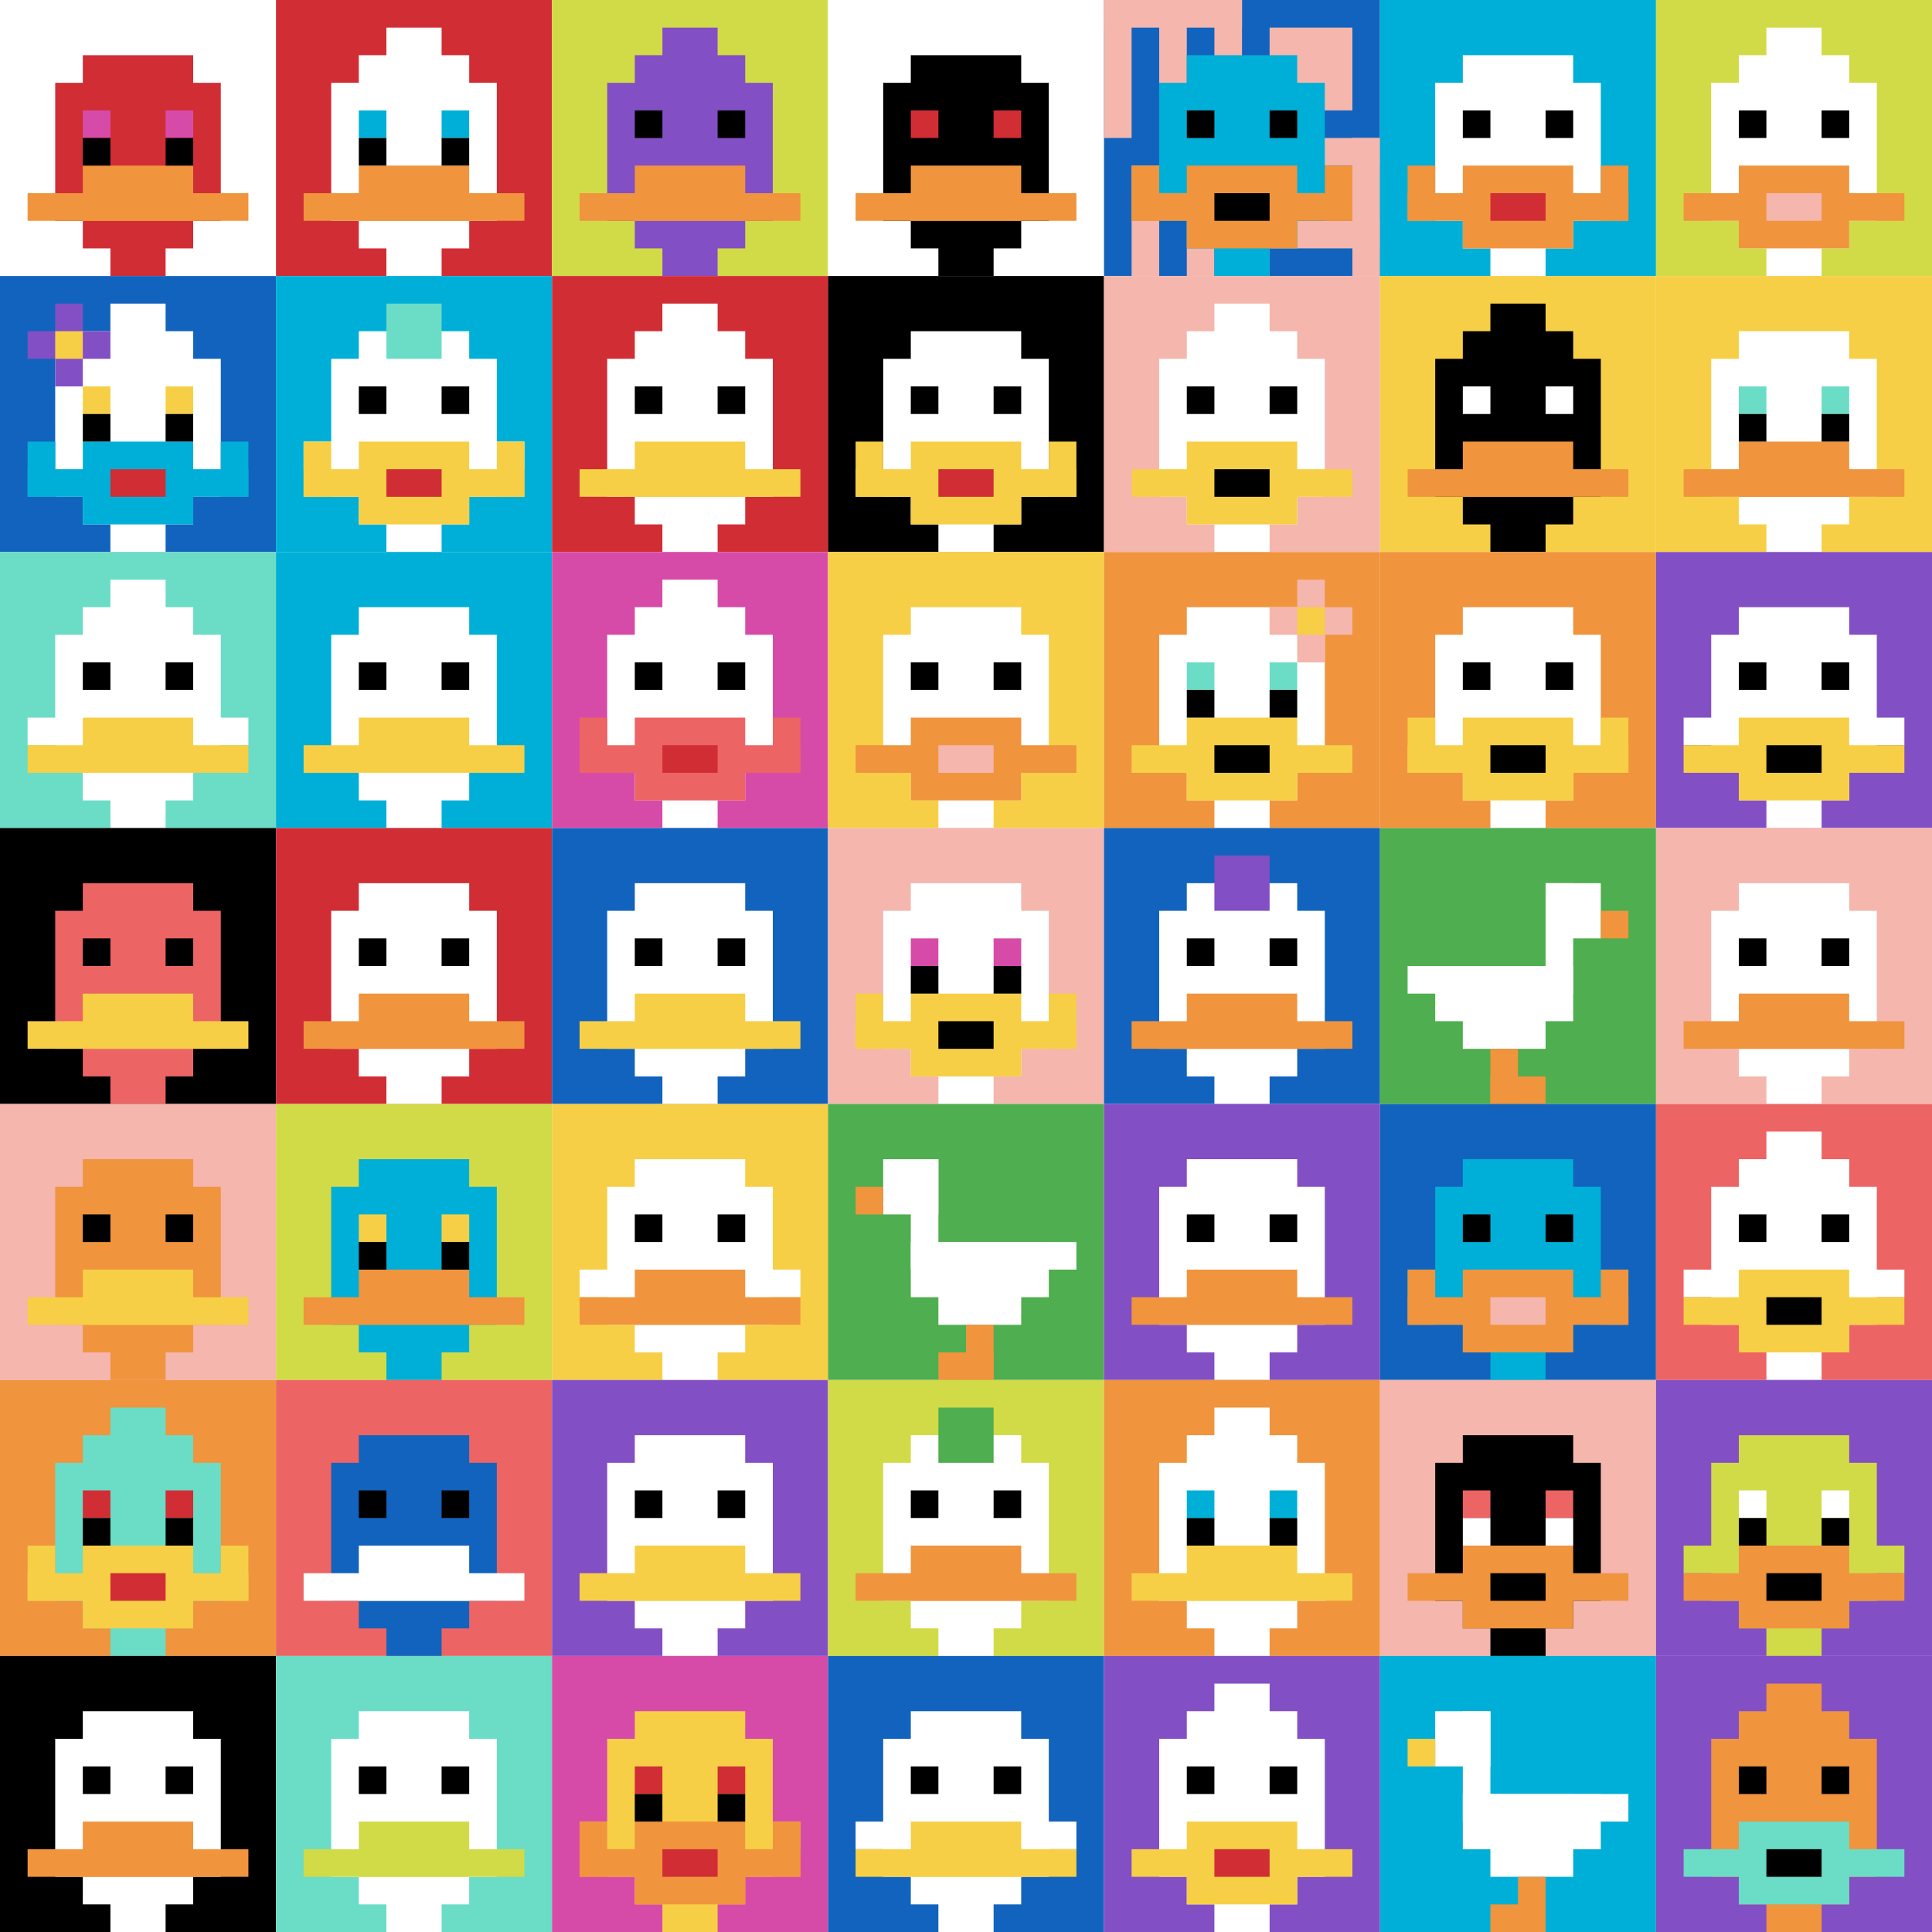 <svg xmlns="http://www.w3.org/2000/svg" version="1.1" width="535" height="535"><title>'goose-pfp-307217' by Dmitri Cherniak</title><desc>seed=307217
backgroundColor=#ffffff
padding=25
innerPadding=0
timeout=1800
dimension=7
border=false
Save=function(){return n.handleSave()}
frame=5

Rendered at Sun Sep 15 2024 18:16:28 GMT+0300 (за східноєвропейським літнім часом)
Generated in 3ms
</desc><defs></defs><rect width="100%" height="100%" fill="#ffffff"></rect><g><g id="0-0"><rect x="0" y="0" height="76.429" width="76.429" fill="#ffffff"></rect><g><rect id="0-0-3-2-4-7" x="22.929" y="15.286" width="30.571" height="53.5" fill="#D12D35"></rect><rect id="0-0-2-3-6-5" x="15.286" y="22.929" width="45.857" height="38.214" fill="#D12D35"></rect><rect id="0-0-4-8-2-2" x="30.571" y="61.143" width="15.286" height="15.286" fill="#D12D35"></rect><rect id="0-0-1-7-8-1" x="7.643" y="53.5" width="61.143" height="7.643" fill="#F0943E"></rect><rect id="0-0-3-6-4-2" x="22.929" y="45.857" width="30.571" height="15.286" fill="#F0943E"></rect><rect id="0-0-3-4-1-1" x="22.929" y="30.571" width="7.643" height="7.643" fill="#D74BA8"></rect><rect id="0-0-6-4-1-1" x="45.857" y="30.571" width="7.643" height="7.643" fill="#D74BA8"></rect><rect id="0-0-3-5-1-1" x="22.929" y="38.214" width="7.643" height="7.643" fill="#000000"></rect><rect id="0-0-6-5-1-1" x="45.857" y="38.214" width="7.643" height="7.643" fill="#000000"></rect></g><rect x="0" y="0" stroke="white" stroke-width="0" height="76.429" width="76.429" fill="none"></rect></g><g id="1-0"><rect x="76.429" y="0" height="76.429" width="76.429" fill="#D12D35"></rect><g><rect id="76.42857142857143-0-3-2-4-7" x="99.357" y="15.286" width="30.571" height="53.5" fill="#ffffff"></rect><rect id="76.42857142857143-0-2-3-6-5" x="91.714" y="22.929" width="45.857" height="38.214" fill="#ffffff"></rect><rect id="76.42857142857143-0-4-8-2-2" x="107" y="61.143" width="15.286" height="15.286" fill="#ffffff"></rect><rect id="76.42857142857143-0-1-7-8-1" x="84.071" y="53.5" width="61.143" height="7.643" fill="#F0943E"></rect><rect id="76.42857142857143-0-3-6-4-2" x="99.357" y="45.857" width="30.571" height="15.286" fill="#F0943E"></rect><rect id="76.42857142857143-0-3-4-1-1" x="99.357" y="30.571" width="7.643" height="7.643" fill="#00AFD7"></rect><rect id="76.42857142857143-0-6-4-1-1" x="122.286" y="30.571" width="7.643" height="7.643" fill="#00AFD7"></rect><rect id="76.42857142857143-0-3-5-1-1" x="99.357" y="38.214" width="7.643" height="7.643" fill="#000000"></rect><rect id="76.42857142857143-0-6-5-1-1" x="122.286" y="38.214" width="7.643" height="7.643" fill="#000000"></rect><rect id="76.42857142857143-0-4-1-2-2" x="107" y="7.643" width="15.286" height="15.286" fill="#ffffff"></rect></g><rect x="76.429" y="0" stroke="white" stroke-width="0" height="76.429" width="76.429" fill="none"></rect></g><g id="2-0"><rect x="152.857" y="0" height="76.429" width="76.429" fill="#D1DB47"></rect><g><rect id="152.85714285714286-0-3-2-4-7" x="175.786" y="15.286" width="30.571" height="53.5" fill="#834FC4"></rect><rect id="152.85714285714286-0-2-3-6-5" x="168.143" y="22.929" width="45.857" height="38.214" fill="#834FC4"></rect><rect id="152.85714285714286-0-4-8-2-2" x="183.429" y="61.143" width="15.286" height="15.286" fill="#834FC4"></rect><rect id="152.85714285714286-0-1-7-8-1" x="160.5" y="53.5" width="61.143" height="7.643" fill="#F0943E"></rect><rect id="152.85714285714286-0-3-6-4-2" x="175.786" y="45.857" width="30.571" height="15.286" fill="#F0943E"></rect><rect id="152.85714285714286-0-3-4-1-1" x="175.786" y="30.571" width="7.643" height="7.643" fill="#000000"></rect><rect id="152.85714285714286-0-6-4-1-1" x="198.714" y="30.571" width="7.643" height="7.643" fill="#000000"></rect><rect id="152.85714285714286-0-4-1-2-2" x="183.429" y="7.643" width="15.286" height="15.286" fill="#834FC4"></rect></g><rect x="152.857" y="0" stroke="white" stroke-width="0" height="76.429" width="76.429" fill="none"></rect></g><g id="3-0"><rect x="229.286" y="0" height="76.429" width="76.429" fill="#ffffff"></rect><g><rect id="229.28571428571428-0-3-2-4-7" x="252.214" y="15.286" width="30.571" height="53.5" fill="#000000"></rect><rect id="229.28571428571428-0-2-3-6-5" x="244.571" y="22.929" width="45.857" height="38.214" fill="#000000"></rect><rect id="229.28571428571428-0-4-8-2-2" x="259.857" y="61.143" width="15.286" height="15.286" fill="#000000"></rect><rect id="229.28571428571428-0-1-7-8-1" x="236.929" y="53.5" width="61.143" height="7.643" fill="#F0943E"></rect><rect id="229.28571428571428-0-3-6-4-2" x="252.214" y="45.857" width="30.571" height="15.286" fill="#F0943E"></rect><rect id="229.28571428571428-0-3-4-1-1" x="252.214" y="30.571" width="7.643" height="7.643" fill="#D12D35"></rect><rect id="229.28571428571428-0-6-4-1-1" x="275.143" y="30.571" width="7.643" height="7.643" fill="#D12D35"></rect></g><rect x="229.286" y="0" stroke="white" stroke-width="0" height="76.429" width="76.429" fill="none"></rect></g><g id="4-0"><rect x="305.714" y="0" height="76.429" width="76.429" fill="#1263BD"></rect><g><rect id="305.7142857142857-0-0-0-5-1" x="305.714" y="0" width="38.214" height="7.643" fill="#F4B6AD"></rect><rect id="305.7142857142857-0-0-0-1-5" x="305.714" y="0" width="7.643" height="38.214" fill="#F4B6AD"></rect><rect id="305.7142857142857-0-2-0-1-5" x="321" y="0" width="7.643" height="38.214" fill="#F4B6AD"></rect><rect id="305.7142857142857-0-4-0-1-5" x="336.286" y="0" width="7.643" height="38.214" fill="#F4B6AD"></rect><rect id="305.7142857142857-0-6-1-3-3" x="351.571" y="7.643" width="22.929" height="22.929" fill="#F4B6AD"></rect><rect id="305.7142857142857-0-1-6-1-4" x="313.357" y="45.857" width="7.643" height="30.571" fill="#F4B6AD"></rect><rect id="305.7142857142857-0-3-6-1-4" x="328.643" y="45.857" width="7.643" height="30.571" fill="#F4B6AD"></rect><rect id="305.7142857142857-0-5-5-5-1" x="343.929" y="38.214" width="38.214" height="7.643" fill="#F4B6AD"></rect><rect id="305.7142857142857-0-5-8-5-1" x="343.929" y="61.143" width="38.214" height="7.643" fill="#F4B6AD"></rect><rect id="305.7142857142857-0-5-5-1-5" x="343.929" y="38.214" width="7.643" height="38.214" fill="#F4B6AD"></rect><rect id="305.7142857142857-0-9-5-1-5" x="374.5" y="38.214" width="7.643" height="38.214" fill="#F4B6AD"></rect></g><g><rect id="305.7142857142857-0-3-2-4-7" x="328.643" y="15.286" width="30.571" height="53.5" fill="#00AFD7"></rect><rect id="305.7142857142857-0-2-3-6-5" x="321" y="22.929" width="45.857" height="38.214" fill="#00AFD7"></rect><rect id="305.7142857142857-0-4-8-2-2" x="336.286" y="61.143" width="15.286" height="15.286" fill="#00AFD7"></rect><rect id="305.7142857142857-0-1-7-8-1" x="313.357" y="53.5" width="61.143" height="7.643" fill="#F0943E"></rect><rect id="305.7142857142857-0-3-6-4-3" x="328.643" y="45.857" width="30.571" height="22.929" fill="#F0943E"></rect><rect id="305.7142857142857-0-4-7-2-1" x="336.286" y="53.5" width="15.286" height="7.643" fill="#000000"></rect><rect id="305.7142857142857-0-1-6-1-2" x="313.357" y="45.857" width="7.643" height="15.286" fill="#F0943E"></rect><rect id="305.7142857142857-0-8-6-1-2" x="366.857" y="45.857" width="7.643" height="15.286" fill="#F0943E"></rect><rect id="305.7142857142857-0-3-4-1-1" x="328.643" y="30.571" width="7.643" height="7.643" fill="#000000"></rect><rect id="305.7142857142857-0-6-4-1-1" x="351.571" y="30.571" width="7.643" height="7.643" fill="#000000"></rect></g><rect x="305.714" y="0" stroke="white" stroke-width="0" height="76.429" width="76.429" fill="none"></rect></g><g id="5-0"><rect x="382.143" y="0" height="76.429" width="76.429" fill="#00AFD7"></rect><g><rect id="382.14285714285717-0-3-2-4-7" x="405.071" y="15.286" width="30.571" height="53.5" fill="#ffffff"></rect><rect id="382.14285714285717-0-2-3-6-5" x="397.429" y="22.929" width="45.857" height="38.214" fill="#ffffff"></rect><rect id="382.14285714285717-0-4-8-2-2" x="412.714" y="61.143" width="15.286" height="15.286" fill="#ffffff"></rect><rect id="382.14285714285717-0-1-7-8-1" x="389.786" y="53.5" width="61.143" height="7.643" fill="#F0943E"></rect><rect id="382.14285714285717-0-3-6-4-3" x="405.071" y="45.857" width="30.571" height="22.929" fill="#F0943E"></rect><rect id="382.14285714285717-0-4-7-2-1" x="412.714" y="53.5" width="15.286" height="7.643" fill="#D12D35"></rect><rect id="382.14285714285717-0-1-6-1-2" x="389.786" y="45.857" width="7.643" height="15.286" fill="#F0943E"></rect><rect id="382.14285714285717-0-8-6-1-2" x="443.286" y="45.857" width="7.643" height="15.286" fill="#F0943E"></rect><rect id="382.14285714285717-0-3-4-1-1" x="405.071" y="30.571" width="7.643" height="7.643" fill="#000000"></rect><rect id="382.14285714285717-0-6-4-1-1" x="428" y="30.571" width="7.643" height="7.643" fill="#000000"></rect></g><rect x="382.143" y="0" stroke="white" stroke-width="0" height="76.429" width="76.429" fill="none"></rect></g><g id="6-0"><rect x="458.571" y="0" height="76.429" width="76.429" fill="#D1DB47"></rect><g><rect id="458.57142857142856-0-3-2-4-7" x="481.5" y="15.286" width="30.571" height="53.5" fill="#ffffff"></rect><rect id="458.57142857142856-0-2-3-6-5" x="473.857" y="22.929" width="45.857" height="38.214" fill="#ffffff"></rect><rect id="458.57142857142856-0-4-8-2-2" x="489.143" y="61.143" width="15.286" height="15.286" fill="#ffffff"></rect><rect id="458.57142857142856-0-1-7-8-1" x="466.214" y="53.5" width="61.143" height="7.643" fill="#F0943E"></rect><rect id="458.57142857142856-0-3-6-4-3" x="481.5" y="45.857" width="30.571" height="22.929" fill="#F0943E"></rect><rect id="458.57142857142856-0-4-7-2-1" x="489.143" y="53.5" width="15.286" height="7.643" fill="#F4B6AD"></rect><rect id="458.57142857142856-0-3-4-1-1" x="481.5" y="30.571" width="7.643" height="7.643" fill="#000000"></rect><rect id="458.57142857142856-0-6-4-1-1" x="504.429" y="30.571" width="7.643" height="7.643" fill="#000000"></rect><rect id="458.57142857142856-0-4-1-2-2" x="489.143" y="7.643" width="15.286" height="15.286" fill="#ffffff"></rect></g><rect x="458.571" y="0" stroke="white" stroke-width="0" height="76.429" width="76.429" fill="none"></rect></g><g id="0-1"><rect x="0" y="76.429" height="76.429" width="76.429" fill="#1263BD"></rect><g><rect id="0-76.42857142857143-3-2-4-7" x="22.929" y="91.714" width="30.571" height="53.5" fill="#ffffff"></rect><rect id="0-76.42857142857143-2-3-6-5" x="15.286" y="99.357" width="45.857" height="38.214" fill="#ffffff"></rect><rect id="0-76.42857142857143-4-8-2-2" x="30.571" y="137.571" width="15.286" height="15.286" fill="#ffffff"></rect><rect id="0-76.42857142857143-1-7-8-1" x="7.643" y="129.929" width="61.143" height="7.643" fill="#00AFD7"></rect><rect id="0-76.42857142857143-3-6-4-3" x="22.929" y="122.286" width="30.571" height="22.929" fill="#00AFD7"></rect><rect id="0-76.42857142857143-4-7-2-1" x="30.571" y="129.929" width="15.286" height="7.643" fill="#D12D35"></rect><rect id="0-76.42857142857143-1-6-1-2" x="7.643" y="122.286" width="7.643" height="15.286" fill="#00AFD7"></rect><rect id="0-76.42857142857143-8-6-1-2" x="61.143" y="122.286" width="7.643" height="15.286" fill="#00AFD7"></rect><rect id="0-76.42857142857143-3-4-1-1" x="22.929" y="107" width="7.643" height="7.643" fill="#F7CF46"></rect><rect id="0-76.42857142857143-6-4-1-1" x="45.857" y="107" width="7.643" height="7.643" fill="#F7CF46"></rect><rect id="0-76.42857142857143-3-5-1-1" x="22.929" y="114.643" width="7.643" height="7.643" fill="#000000"></rect><rect id="0-76.42857142857143-6-5-1-1" x="45.857" y="114.643" width="7.643" height="7.643" fill="#000000"></rect><rect id="0-76.42857142857143-4-1-2-2" x="30.571" y="84.071" width="15.286" height="15.286" fill="#ffffff"></rect><rect id="0-76.42857142857143-1-2-3-1" x="7.643" y="91.714" width="22.929" height="7.643" fill="#834FC4"></rect><rect id="0-76.42857142857143-2-1-1-3" x="15.286" y="84.071" width="7.643" height="22.929" fill="#834FC4"></rect><rect id="0-76.42857142857143-2-2-1-1" x="15.286" y="91.714" width="7.643" height="7.643" fill="#F7CF46"></rect></g><rect x="0" y="76.429" stroke="white" stroke-width="0" height="76.429" width="76.429" fill="none"></rect></g><g id="1-1"><rect x="76.429" y="76.429" height="76.429" width="76.429" fill="#00AFD7"></rect><g><rect id="76.42857142857143-76.42857142857143-3-2-4-7" x="99.357" y="91.714" width="30.571" height="53.5" fill="#ffffff"></rect><rect id="76.42857142857143-76.42857142857143-2-3-6-5" x="91.714" y="99.357" width="45.857" height="38.214" fill="#ffffff"></rect><rect id="76.42857142857143-76.42857142857143-4-8-2-2" x="107" y="137.571" width="15.286" height="15.286" fill="#ffffff"></rect><rect id="76.42857142857143-76.42857142857143-1-6-8-1" x="84.071" y="122.286" width="61.143" height="7.643" fill="#ffffff"></rect><rect id="76.42857142857143-76.42857142857143-1-7-8-1" x="84.071" y="129.929" width="61.143" height="7.643" fill="#F7CF46"></rect><rect id="76.42857142857143-76.42857142857143-3-6-4-3" x="99.357" y="122.286" width="30.571" height="22.929" fill="#F7CF46"></rect><rect id="76.42857142857143-76.42857142857143-4-7-2-1" x="107" y="129.929" width="15.286" height="7.643" fill="#D12D35"></rect><rect id="76.42857142857143-76.42857142857143-1-6-1-2" x="84.071" y="122.286" width="7.643" height="15.286" fill="#F7CF46"></rect><rect id="76.42857142857143-76.42857142857143-8-6-1-2" x="137.571" y="122.286" width="7.643" height="15.286" fill="#F7CF46"></rect><rect id="76.42857142857143-76.42857142857143-3-4-1-1" x="99.357" y="107" width="7.643" height="7.643" fill="#000000"></rect><rect id="76.42857142857143-76.42857142857143-6-4-1-1" x="122.286" y="107" width="7.643" height="7.643" fill="#000000"></rect><rect id="76.42857142857143-76.42857142857143-4-1-2-2" x="107" y="84.071" width="15.286" height="15.286" fill="#6BDCC5"></rect></g><rect x="76.429" y="76.429" stroke="white" stroke-width="0" height="76.429" width="76.429" fill="none"></rect></g><g id="2-1"><rect x="152.857" y="76.429" height="76.429" width="76.429" fill="#D12D35"></rect><g><rect id="152.85714285714286-76.42857142857143-3-2-4-7" x="175.786" y="91.714" width="30.571" height="53.5" fill="#ffffff"></rect><rect id="152.85714285714286-76.42857142857143-2-3-6-5" x="168.143" y="99.357" width="45.857" height="38.214" fill="#ffffff"></rect><rect id="152.85714285714286-76.42857142857143-4-8-2-2" x="183.429" y="137.571" width="15.286" height="15.286" fill="#ffffff"></rect><rect id="152.85714285714286-76.42857142857143-1-7-8-1" x="160.5" y="129.929" width="61.143" height="7.643" fill="#F7CF46"></rect><rect id="152.85714285714286-76.42857142857143-3-6-4-2" x="175.786" y="122.286" width="30.571" height="15.286" fill="#F7CF46"></rect><rect id="152.85714285714286-76.42857142857143-3-4-1-1" x="175.786" y="107" width="7.643" height="7.643" fill="#000000"></rect><rect id="152.85714285714286-76.42857142857143-6-4-1-1" x="198.714" y="107" width="7.643" height="7.643" fill="#000000"></rect><rect id="152.85714285714286-76.42857142857143-4-1-2-2" x="183.429" y="84.071" width="15.286" height="15.286" fill="#ffffff"></rect></g><rect x="152.857" y="76.429" stroke="white" stroke-width="0" height="76.429" width="76.429" fill="none"></rect></g><g id="3-1"><rect x="229.286" y="76.429" height="76.429" width="76.429" fill="#000000"></rect><g><rect id="229.28571428571428-76.42857142857143-3-2-4-7" x="252.214" y="91.714" width="30.571" height="53.5" fill="#ffffff"></rect><rect id="229.28571428571428-76.42857142857143-2-3-6-5" x="244.571" y="99.357" width="45.857" height="38.214" fill="#ffffff"></rect><rect id="229.28571428571428-76.42857142857143-4-8-2-2" x="259.857" y="137.571" width="15.286" height="15.286" fill="#ffffff"></rect><rect id="229.28571428571428-76.42857142857143-1-7-8-1" x="236.929" y="129.929" width="61.143" height="7.643" fill="#F7CF46"></rect><rect id="229.28571428571428-76.42857142857143-3-6-4-3" x="252.214" y="122.286" width="30.571" height="22.929" fill="#F7CF46"></rect><rect id="229.28571428571428-76.42857142857143-4-7-2-1" x="259.857" y="129.929" width="15.286" height="7.643" fill="#D12D35"></rect><rect id="229.28571428571428-76.42857142857143-1-6-1-2" x="236.929" y="122.286" width="7.643" height="15.286" fill="#F7CF46"></rect><rect id="229.28571428571428-76.42857142857143-8-6-1-2" x="290.429" y="122.286" width="7.643" height="15.286" fill="#F7CF46"></rect><rect id="229.28571428571428-76.42857142857143-3-4-1-1" x="252.214" y="107" width="7.643" height="7.643" fill="#000000"></rect><rect id="229.28571428571428-76.42857142857143-6-4-1-1" x="275.143" y="107" width="7.643" height="7.643" fill="#000000"></rect></g><rect x="229.286" y="76.429" stroke="white" stroke-width="0" height="76.429" width="76.429" fill="none"></rect></g><g id="4-1"><rect x="305.714" y="76.429" height="76.429" width="76.429" fill="#F4B6AD"></rect><g><rect id="305.7142857142857-76.42857142857143-3-2-4-7" x="328.643" y="91.714" width="30.571" height="53.5" fill="#ffffff"></rect><rect id="305.7142857142857-76.42857142857143-2-3-6-5" x="321" y="99.357" width="45.857" height="38.214" fill="#ffffff"></rect><rect id="305.7142857142857-76.42857142857143-4-8-2-2" x="336.286" y="137.571" width="15.286" height="15.286" fill="#ffffff"></rect><rect id="305.7142857142857-76.42857142857143-1-7-8-1" x="313.357" y="129.929" width="61.143" height="7.643" fill="#F7CF46"></rect><rect id="305.7142857142857-76.42857142857143-3-6-4-3" x="328.643" y="122.286" width="30.571" height="22.929" fill="#F7CF46"></rect><rect id="305.7142857142857-76.42857142857143-4-7-2-1" x="336.286" y="129.929" width="15.286" height="7.643" fill="#000000"></rect><rect id="305.7142857142857-76.42857142857143-3-4-1-1" x="328.643" y="107" width="7.643" height="7.643" fill="#000000"></rect><rect id="305.7142857142857-76.42857142857143-6-4-1-1" x="351.571" y="107" width="7.643" height="7.643" fill="#000000"></rect><rect id="305.7142857142857-76.42857142857143-4-1-2-2" x="336.286" y="84.071" width="15.286" height="15.286" fill="#ffffff"></rect></g><rect x="305.714" y="76.429" stroke="white" stroke-width="0" height="76.429" width="76.429" fill="none"></rect></g><g id="5-1"><rect x="382.143" y="76.429" height="76.429" width="76.429" fill="#F7CF46"></rect><g><rect id="382.14285714285717-76.42857142857143-3-2-4-7" x="405.071" y="91.714" width="30.571" height="53.5" fill="#000000"></rect><rect id="382.14285714285717-76.42857142857143-2-3-6-5" x="397.429" y="99.357" width="45.857" height="38.214" fill="#000000"></rect><rect id="382.14285714285717-76.42857142857143-4-8-2-2" x="412.714" y="137.571" width="15.286" height="15.286" fill="#000000"></rect><rect id="382.14285714285717-76.42857142857143-1-7-8-1" x="389.786" y="129.929" width="61.143" height="7.643" fill="#F0943E"></rect><rect id="382.14285714285717-76.42857142857143-3-6-4-2" x="405.071" y="122.286" width="30.571" height="15.286" fill="#F0943E"></rect><rect id="382.14285714285717-76.42857142857143-3-4-1-1" x="405.071" y="107" width="7.643" height="7.643" fill="#ffffff"></rect><rect id="382.14285714285717-76.42857142857143-6-4-1-1" x="428" y="107" width="7.643" height="7.643" fill="#ffffff"></rect><rect id="382.14285714285717-76.42857142857143-4-1-2-2" x="412.714" y="84.071" width="15.286" height="15.286" fill="#000000"></rect></g><rect x="382.143" y="76.429" stroke="white" stroke-width="0" height="76.429" width="76.429" fill="none"></rect></g><g id="6-1"><rect x="458.571" y="76.429" height="76.429" width="76.429" fill="#F7CF46"></rect><g><rect id="458.57142857142856-76.42857142857143-3-2-4-7" x="481.5" y="91.714" width="30.571" height="53.5" fill="#ffffff"></rect><rect id="458.57142857142856-76.42857142857143-2-3-6-5" x="473.857" y="99.357" width="45.857" height="38.214" fill="#ffffff"></rect><rect id="458.57142857142856-76.42857142857143-4-8-2-2" x="489.143" y="137.571" width="15.286" height="15.286" fill="#ffffff"></rect><rect id="458.57142857142856-76.42857142857143-1-7-8-1" x="466.214" y="129.929" width="61.143" height="7.643" fill="#F0943E"></rect><rect id="458.57142857142856-76.42857142857143-3-6-4-2" x="481.5" y="122.286" width="30.571" height="15.286" fill="#F0943E"></rect><rect id="458.57142857142856-76.42857142857143-3-4-1-1" x="481.5" y="107" width="7.643" height="7.643" fill="#6BDCC5"></rect><rect id="458.57142857142856-76.42857142857143-6-4-1-1" x="504.429" y="107" width="7.643" height="7.643" fill="#6BDCC5"></rect><rect id="458.57142857142856-76.42857142857143-3-5-1-1" x="481.5" y="114.643" width="7.643" height="7.643" fill="#000000"></rect><rect id="458.57142857142856-76.42857142857143-6-5-1-1" x="504.429" y="114.643" width="7.643" height="7.643" fill="#000000"></rect></g><rect x="458.571" y="76.429" stroke="white" stroke-width="0" height="76.429" width="76.429" fill="none"></rect></g><g id="0-2"><rect x="0" y="152.857" height="76.429" width="76.429" fill="#6BDCC5"></rect><g><rect id="0-152.85714285714286-3-2-4-7" x="22.929" y="168.143" width="30.571" height="53.5" fill="#ffffff"></rect><rect id="0-152.85714285714286-2-3-6-5" x="15.286" y="175.786" width="45.857" height="38.214" fill="#ffffff"></rect><rect id="0-152.85714285714286-4-8-2-2" x="30.571" y="214" width="15.286" height="15.286" fill="#ffffff"></rect><rect id="0-152.85714285714286-1-6-8-1" x="7.643" y="198.714" width="61.143" height="7.643" fill="#ffffff"></rect><rect id="0-152.85714285714286-1-7-8-1" x="7.643" y="206.357" width="61.143" height="7.643" fill="#F7CF46"></rect><rect id="0-152.85714285714286-3-6-4-2" x="22.929" y="198.714" width="30.571" height="15.286" fill="#F7CF46"></rect><rect id="0-152.85714285714286-3-4-1-1" x="22.929" y="183.429" width="7.643" height="7.643" fill="#000000"></rect><rect id="0-152.85714285714286-6-4-1-1" x="45.857" y="183.429" width="7.643" height="7.643" fill="#000000"></rect><rect id="0-152.85714285714286-4-1-2-2" x="30.571" y="160.5" width="15.286" height="15.286" fill="#ffffff"></rect></g><rect x="0" y="152.857" stroke="white" stroke-width="0" height="76.429" width="76.429" fill="none"></rect></g><g id="1-2"><rect x="76.429" y="152.857" height="76.429" width="76.429" fill="#00AFD7"></rect><g><rect id="76.42857142857143-152.85714285714286-3-2-4-7" x="99.357" y="168.143" width="30.571" height="53.5" fill="#ffffff"></rect><rect id="76.42857142857143-152.85714285714286-2-3-6-5" x="91.714" y="175.786" width="45.857" height="38.214" fill="#ffffff"></rect><rect id="76.42857142857143-152.85714285714286-4-8-2-2" x="107" y="214" width="15.286" height="15.286" fill="#ffffff"></rect><rect id="76.42857142857143-152.85714285714286-1-7-8-1" x="84.071" y="206.357" width="61.143" height="7.643" fill="#F7CF46"></rect><rect id="76.42857142857143-152.85714285714286-3-6-4-2" x="99.357" y="198.714" width="30.571" height="15.286" fill="#F7CF46"></rect><rect id="76.42857142857143-152.85714285714286-3-4-1-1" x="99.357" y="183.429" width="7.643" height="7.643" fill="#000000"></rect><rect id="76.42857142857143-152.85714285714286-6-4-1-1" x="122.286" y="183.429" width="7.643" height="7.643" fill="#000000"></rect></g><rect x="76.429" y="152.857" stroke="white" stroke-width="0" height="76.429" width="76.429" fill="none"></rect></g><g id="2-2"><rect x="152.857" y="152.857" height="76.429" width="76.429" fill="#D74BA8"></rect><g><rect id="152.85714285714286-152.85714285714286-3-2-4-7" x="175.786" y="168.143" width="30.571" height="53.5" fill="#ffffff"></rect><rect id="152.85714285714286-152.85714285714286-2-3-6-5" x="168.143" y="175.786" width="45.857" height="38.214" fill="#ffffff"></rect><rect id="152.85714285714286-152.85714285714286-4-8-2-2" x="183.429" y="214" width="15.286" height="15.286" fill="#ffffff"></rect><rect id="152.85714285714286-152.85714285714286-1-7-8-1" x="160.5" y="206.357" width="61.143" height="7.643" fill="#EC6463"></rect><rect id="152.85714285714286-152.85714285714286-3-6-4-3" x="175.786" y="198.714" width="30.571" height="22.929" fill="#EC6463"></rect><rect id="152.85714285714286-152.85714285714286-4-7-2-1" x="183.429" y="206.357" width="15.286" height="7.643" fill="#D12D35"></rect><rect id="152.85714285714286-152.85714285714286-1-6-1-2" x="160.5" y="198.714" width="7.643" height="15.286" fill="#EC6463"></rect><rect id="152.85714285714286-152.85714285714286-8-6-1-2" x="214" y="198.714" width="7.643" height="15.286" fill="#EC6463"></rect><rect id="152.85714285714286-152.85714285714286-3-4-1-1" x="175.786" y="183.429" width="7.643" height="7.643" fill="#000000"></rect><rect id="152.85714285714286-152.85714285714286-6-4-1-1" x="198.714" y="183.429" width="7.643" height="7.643" fill="#000000"></rect><rect id="152.85714285714286-152.85714285714286-4-1-2-2" x="183.429" y="160.5" width="15.286" height="15.286" fill="#ffffff"></rect></g><rect x="152.857" y="152.857" stroke="white" stroke-width="0" height="76.429" width="76.429" fill="none"></rect></g><g id="3-2"><rect x="229.286" y="152.857" height="76.429" width="76.429" fill="#F7CF46"></rect><g><rect id="229.28571428571428-152.85714285714286-3-2-4-7" x="252.214" y="168.143" width="30.571" height="53.5" fill="#ffffff"></rect><rect id="229.28571428571428-152.85714285714286-2-3-6-5" x="244.571" y="175.786" width="45.857" height="38.214" fill="#ffffff"></rect><rect id="229.28571428571428-152.85714285714286-4-8-2-2" x="259.857" y="214" width="15.286" height="15.286" fill="#ffffff"></rect><rect id="229.28571428571428-152.85714285714286-1-7-8-1" x="236.929" y="206.357" width="61.143" height="7.643" fill="#F0943E"></rect><rect id="229.28571428571428-152.85714285714286-3-6-4-3" x="252.214" y="198.714" width="30.571" height="22.929" fill="#F0943E"></rect><rect id="229.28571428571428-152.85714285714286-4-7-2-1" x="259.857" y="206.357" width="15.286" height="7.643" fill="#F4B6AD"></rect><rect id="229.28571428571428-152.85714285714286-3-4-1-1" x="252.214" y="183.429" width="7.643" height="7.643" fill="#000000"></rect><rect id="229.28571428571428-152.85714285714286-6-4-1-1" x="275.143" y="183.429" width="7.643" height="7.643" fill="#000000"></rect></g><rect x="229.286" y="152.857" stroke="white" stroke-width="0" height="76.429" width="76.429" fill="none"></rect></g><g id="4-2"><rect x="305.714" y="152.857" height="76.429" width="76.429" fill="#F0943E"></rect><g><rect id="305.7142857142857-152.85714285714286-3-2-4-7" x="328.643" y="168.143" width="30.571" height="53.5" fill="#ffffff"></rect><rect id="305.7142857142857-152.85714285714286-2-3-6-5" x="321" y="175.786" width="45.857" height="38.214" fill="#ffffff"></rect><rect id="305.7142857142857-152.85714285714286-4-8-2-2" x="336.286" y="214" width="15.286" height="15.286" fill="#ffffff"></rect><rect id="305.7142857142857-152.85714285714286-1-7-8-1" x="313.357" y="206.357" width="61.143" height="7.643" fill="#F7CF46"></rect><rect id="305.7142857142857-152.85714285714286-3-6-4-3" x="328.643" y="198.714" width="30.571" height="22.929" fill="#F7CF46"></rect><rect id="305.7142857142857-152.85714285714286-4-7-2-1" x="336.286" y="206.357" width="15.286" height="7.643" fill="#000000"></rect><rect id="305.7142857142857-152.85714285714286-3-4-1-1" x="328.643" y="183.429" width="7.643" height="7.643" fill="#6BDCC5"></rect><rect id="305.7142857142857-152.85714285714286-6-4-1-1" x="351.571" y="183.429" width="7.643" height="7.643" fill="#6BDCC5"></rect><rect id="305.7142857142857-152.85714285714286-3-5-1-1" x="328.643" y="191.071" width="7.643" height="7.643" fill="#000000"></rect><rect id="305.7142857142857-152.85714285714286-6-5-1-1" x="351.571" y="191.071" width="7.643" height="7.643" fill="#000000"></rect><rect id="305.7142857142857-152.85714285714286-6-2-3-1" x="351.571" y="168.143" width="22.929" height="7.643" fill="#F4B6AD"></rect><rect id="305.7142857142857-152.85714285714286-7-1-1-3" x="359.214" y="160.5" width="7.643" height="22.929" fill="#F4B6AD"></rect><rect id="305.7142857142857-152.85714285714286-7-2-1-1" x="359.214" y="168.143" width="7.643" height="7.643" fill="#F7CF46"></rect></g><rect x="305.714" y="152.857" stroke="white" stroke-width="0" height="76.429" width="76.429" fill="none"></rect></g><g id="5-2"><rect x="382.143" y="152.857" height="76.429" width="76.429" fill="#F0943E"></rect><g><rect id="382.14285714285717-152.85714285714286-3-2-4-7" x="405.071" y="168.143" width="30.571" height="53.5" fill="#ffffff"></rect><rect id="382.14285714285717-152.85714285714286-2-3-6-5" x="397.429" y="175.786" width="45.857" height="38.214" fill="#ffffff"></rect><rect id="382.14285714285717-152.85714285714286-4-8-2-2" x="412.714" y="214" width="15.286" height="15.286" fill="#ffffff"></rect><rect id="382.14285714285717-152.85714285714286-1-7-8-1" x="389.786" y="206.357" width="61.143" height="7.643" fill="#F7CF46"></rect><rect id="382.14285714285717-152.85714285714286-3-6-4-3" x="405.071" y="198.714" width="30.571" height="22.929" fill="#F7CF46"></rect><rect id="382.14285714285717-152.85714285714286-4-7-2-1" x="412.714" y="206.357" width="15.286" height="7.643" fill="#000000"></rect><rect id="382.14285714285717-152.85714285714286-1-6-1-2" x="389.786" y="198.714" width="7.643" height="15.286" fill="#F7CF46"></rect><rect id="382.14285714285717-152.85714285714286-8-6-1-2" x="443.286" y="198.714" width="7.643" height="15.286" fill="#F7CF46"></rect><rect id="382.14285714285717-152.85714285714286-3-4-1-1" x="405.071" y="183.429" width="7.643" height="7.643" fill="#000000"></rect><rect id="382.14285714285717-152.85714285714286-6-4-1-1" x="428" y="183.429" width="7.643" height="7.643" fill="#000000"></rect></g><rect x="382.143" y="152.857" stroke="white" stroke-width="0" height="76.429" width="76.429" fill="none"></rect></g><g id="6-2"><rect x="458.571" y="152.857" height="76.429" width="76.429" fill="#834FC4"></rect><g><rect id="458.57142857142856-152.85714285714286-3-2-4-7" x="481.5" y="168.143" width="30.571" height="53.5" fill="#ffffff"></rect><rect id="458.57142857142856-152.85714285714286-2-3-6-5" x="473.857" y="175.786" width="45.857" height="38.214" fill="#ffffff"></rect><rect id="458.57142857142856-152.85714285714286-4-8-2-2" x="489.143" y="214" width="15.286" height="15.286" fill="#ffffff"></rect><rect id="458.57142857142856-152.85714285714286-1-6-8-1" x="466.214" y="198.714" width="61.143" height="7.643" fill="#ffffff"></rect><rect id="458.57142857142856-152.85714285714286-1-7-8-1" x="466.214" y="206.357" width="61.143" height="7.643" fill="#F7CF46"></rect><rect id="458.57142857142856-152.85714285714286-3-6-4-3" x="481.5" y="198.714" width="30.571" height="22.929" fill="#F7CF46"></rect><rect id="458.57142857142856-152.85714285714286-4-7-2-1" x="489.143" y="206.357" width="15.286" height="7.643" fill="#000000"></rect><rect id="458.57142857142856-152.85714285714286-3-4-1-1" x="481.5" y="183.429" width="7.643" height="7.643" fill="#000000"></rect><rect id="458.57142857142856-152.85714285714286-6-4-1-1" x="504.429" y="183.429" width="7.643" height="7.643" fill="#000000"></rect></g><rect x="458.571" y="152.857" stroke="white" stroke-width="0" height="76.429" width="76.429" fill="none"></rect></g><g id="0-3"><rect x="0" y="229.286" height="76.429" width="76.429" fill="#000000"></rect><g><rect id="0-229.28571428571428-3-2-4-7" x="22.929" y="244.571" width="30.571" height="53.5" fill="#EC6463"></rect><rect id="0-229.28571428571428-2-3-6-5" x="15.286" y="252.214" width="45.857" height="38.214" fill="#EC6463"></rect><rect id="0-229.28571428571428-4-8-2-2" x="30.571" y="290.429" width="15.286" height="15.286" fill="#EC6463"></rect><rect id="0-229.28571428571428-1-7-8-1" x="7.643" y="282.786" width="61.143" height="7.643" fill="#F7CF46"></rect><rect id="0-229.28571428571428-3-6-4-2" x="22.929" y="275.143" width="30.571" height="15.286" fill="#F7CF46"></rect><rect id="0-229.28571428571428-3-4-1-1" x="22.929" y="259.857" width="7.643" height="7.643" fill="#000000"></rect><rect id="0-229.28571428571428-6-4-1-1" x="45.857" y="259.857" width="7.643" height="7.643" fill="#000000"></rect></g><rect x="0" y="229.286" stroke="white" stroke-width="0" height="76.429" width="76.429" fill="none"></rect></g><g id="1-3"><rect x="76.429" y="229.286" height="76.429" width="76.429" fill="#D12D35"></rect><g><rect id="76.42857142857143-229.28571428571428-3-2-4-7" x="99.357" y="244.571" width="30.571" height="53.5" fill="#ffffff"></rect><rect id="76.42857142857143-229.28571428571428-2-3-6-5" x="91.714" y="252.214" width="45.857" height="38.214" fill="#ffffff"></rect><rect id="76.42857142857143-229.28571428571428-4-8-2-2" x="107" y="290.429" width="15.286" height="15.286" fill="#ffffff"></rect><rect id="76.42857142857143-229.28571428571428-1-7-8-1" x="84.071" y="282.786" width="61.143" height="7.643" fill="#F0943E"></rect><rect id="76.42857142857143-229.28571428571428-3-6-4-2" x="99.357" y="275.143" width="30.571" height="15.286" fill="#F0943E"></rect><rect id="76.42857142857143-229.28571428571428-3-4-1-1" x="99.357" y="259.857" width="7.643" height="7.643" fill="#000000"></rect><rect id="76.42857142857143-229.28571428571428-6-4-1-1" x="122.286" y="259.857" width="7.643" height="7.643" fill="#000000"></rect></g><rect x="76.429" y="229.286" stroke="white" stroke-width="0" height="76.429" width="76.429" fill="none"></rect></g><g id="2-3"><rect x="152.857" y="229.286" height="76.429" width="76.429" fill="#1263BD"></rect><g><rect id="152.85714285714286-229.28571428571428-3-2-4-7" x="175.786" y="244.571" width="30.571" height="53.5" fill="#ffffff"></rect><rect id="152.85714285714286-229.28571428571428-2-3-6-5" x="168.143" y="252.214" width="45.857" height="38.214" fill="#ffffff"></rect><rect id="152.85714285714286-229.28571428571428-4-8-2-2" x="183.429" y="290.429" width="15.286" height="15.286" fill="#ffffff"></rect><rect id="152.85714285714286-229.28571428571428-1-7-8-1" x="160.5" y="282.786" width="61.143" height="7.643" fill="#F7CF46"></rect><rect id="152.85714285714286-229.28571428571428-3-6-4-2" x="175.786" y="275.143" width="30.571" height="15.286" fill="#F7CF46"></rect><rect id="152.85714285714286-229.28571428571428-3-4-1-1" x="175.786" y="259.857" width="7.643" height="7.643" fill="#000000"></rect><rect id="152.85714285714286-229.28571428571428-6-4-1-1" x="198.714" y="259.857" width="7.643" height="7.643" fill="#000000"></rect></g><rect x="152.857" y="229.286" stroke="white" stroke-width="0" height="76.429" width="76.429" fill="none"></rect></g><g id="3-3"><rect x="229.286" y="229.286" height="76.429" width="76.429" fill="#F4B6AD"></rect><g><rect id="229.28571428571428-229.28571428571428-3-2-4-7" x="252.214" y="244.571" width="30.571" height="53.5" fill="#ffffff"></rect><rect id="229.28571428571428-229.28571428571428-2-3-6-5" x="244.571" y="252.214" width="45.857" height="38.214" fill="#ffffff"></rect><rect id="229.28571428571428-229.28571428571428-4-8-2-2" x="259.857" y="290.429" width="15.286" height="15.286" fill="#ffffff"></rect><rect id="229.28571428571428-229.28571428571428-1-7-8-1" x="236.929" y="282.786" width="61.143" height="7.643" fill="#F7CF46"></rect><rect id="229.28571428571428-229.28571428571428-3-6-4-3" x="252.214" y="275.143" width="30.571" height="22.929" fill="#F7CF46"></rect><rect id="229.28571428571428-229.28571428571428-4-7-2-1" x="259.857" y="282.786" width="15.286" height="7.643" fill="#000000"></rect><rect id="229.28571428571428-229.28571428571428-1-6-1-2" x="236.929" y="275.143" width="7.643" height="15.286" fill="#F7CF46"></rect><rect id="229.28571428571428-229.28571428571428-8-6-1-2" x="290.429" y="275.143" width="7.643" height="15.286" fill="#F7CF46"></rect><rect id="229.28571428571428-229.28571428571428-3-4-1-1" x="252.214" y="259.857" width="7.643" height="7.643" fill="#D74BA8"></rect><rect id="229.28571428571428-229.28571428571428-6-4-1-1" x="275.143" y="259.857" width="7.643" height="7.643" fill="#D74BA8"></rect><rect id="229.28571428571428-229.28571428571428-3-5-1-1" x="252.214" y="267.5" width="7.643" height="7.643" fill="#000000"></rect><rect id="229.28571428571428-229.28571428571428-6-5-1-1" x="275.143" y="267.5" width="7.643" height="7.643" fill="#000000"></rect></g><rect x="229.286" y="229.286" stroke="white" stroke-width="0" height="76.429" width="76.429" fill="none"></rect></g><g id="4-3"><rect x="305.714" y="229.286" height="76.429" width="76.429" fill="#1263BD"></rect><g><rect id="305.7142857142857-229.28571428571428-3-2-4-7" x="328.643" y="244.571" width="30.571" height="53.5" fill="#ffffff"></rect><rect id="305.7142857142857-229.28571428571428-2-3-6-5" x="321" y="252.214" width="45.857" height="38.214" fill="#ffffff"></rect><rect id="305.7142857142857-229.28571428571428-4-8-2-2" x="336.286" y="290.429" width="15.286" height="15.286" fill="#ffffff"></rect><rect id="305.7142857142857-229.28571428571428-1-7-8-1" x="313.357" y="282.786" width="61.143" height="7.643" fill="#F0943E"></rect><rect id="305.7142857142857-229.28571428571428-3-6-4-2" x="328.643" y="275.143" width="30.571" height="15.286" fill="#F0943E"></rect><rect id="305.7142857142857-229.28571428571428-3-4-1-1" x="328.643" y="259.857" width="7.643" height="7.643" fill="#000000"></rect><rect id="305.7142857142857-229.28571428571428-6-4-1-1" x="351.571" y="259.857" width="7.643" height="7.643" fill="#000000"></rect><rect id="305.7142857142857-229.28571428571428-4-1-2-2" x="336.286" y="236.929" width="15.286" height="15.286" fill="#834FC4"></rect></g><rect x="305.714" y="229.286" stroke="white" stroke-width="0" height="76.429" width="76.429" fill="none"></rect></g><g id="5-3"><rect x="382.143" y="229.286" height="76.429" width="76.429" fill="#4FAE4F"></rect><g><rect id="382.14285714285717-229.28571428571428-6-2-2-2" x="428" y="244.571" width="15.286" height="15.286" fill="#ffffff"></rect><rect id="382.14285714285717-229.28571428571428-6-2-1-4" x="428" y="244.571" width="7.643" height="30.571" fill="#ffffff"></rect><rect id="382.14285714285717-229.28571428571428-1-5-5-1" x="389.786" y="267.5" width="38.214" height="7.643" fill="#ffffff"></rect><rect id="382.14285714285717-229.28571428571428-2-5-5-2" x="397.429" y="267.5" width="38.214" height="15.286" fill="#ffffff"></rect><rect id="382.14285714285717-229.28571428571428-3-5-3-3" x="405.071" y="267.5" width="22.929" height="22.929" fill="#ffffff"></rect><rect id="382.14285714285717-229.28571428571428-8-3-1-1" x="443.286" y="252.214" width="7.643" height="7.643" fill="#F0943E"></rect><rect id="382.14285714285717-229.28571428571428-4-8-1-2" x="412.714" y="290.429" width="7.643" height="15.286" fill="#F0943E"></rect><rect id="382.14285714285717-229.28571428571428-4-9-2-1" x="412.714" y="298.071" width="15.286" height="7.643" fill="#F0943E"></rect></g><rect x="382.143" y="229.286" stroke="white" stroke-width="0" height="76.429" width="76.429" fill="none"></rect></g><g id="6-3"><rect x="458.571" y="229.286" height="76.429" width="76.429" fill="#F4B6AD"></rect><g><rect id="458.57142857142856-229.28571428571428-3-2-4-7" x="481.5" y="244.571" width="30.571" height="53.5" fill="#ffffff"></rect><rect id="458.57142857142856-229.28571428571428-2-3-6-5" x="473.857" y="252.214" width="45.857" height="38.214" fill="#ffffff"></rect><rect id="458.57142857142856-229.28571428571428-4-8-2-2" x="489.143" y="290.429" width="15.286" height="15.286" fill="#ffffff"></rect><rect id="458.57142857142856-229.28571428571428-1-7-8-1" x="466.214" y="282.786" width="61.143" height="7.643" fill="#F0943E"></rect><rect id="458.57142857142856-229.28571428571428-3-6-4-2" x="481.5" y="275.143" width="30.571" height="15.286" fill="#F0943E"></rect><rect id="458.57142857142856-229.28571428571428-3-4-1-1" x="481.5" y="259.857" width="7.643" height="7.643" fill="#000000"></rect><rect id="458.57142857142856-229.28571428571428-6-4-1-1" x="504.429" y="259.857" width="7.643" height="7.643" fill="#000000"></rect></g><rect x="458.571" y="229.286" stroke="white" stroke-width="0" height="76.429" width="76.429" fill="none"></rect></g><g id="0-4"><rect x="0" y="305.714" height="76.429" width="76.429" fill="#F4B6AD"></rect><g><rect id="0-305.7142857142857-3-2-4-7" x="22.929" y="321" width="30.571" height="53.5" fill="#F0943E"></rect><rect id="0-305.7142857142857-2-3-6-5" x="15.286" y="328.643" width="45.857" height="38.214" fill="#F0943E"></rect><rect id="0-305.7142857142857-4-8-2-2" x="30.571" y="366.857" width="15.286" height="15.286" fill="#F0943E"></rect><rect id="0-305.7142857142857-1-7-8-1" x="7.643" y="359.214" width="61.143" height="7.643" fill="#F7CF46"></rect><rect id="0-305.7142857142857-3-6-4-2" x="22.929" y="351.571" width="30.571" height="15.286" fill="#F7CF46"></rect><rect id="0-305.7142857142857-3-4-1-1" x="22.929" y="336.286" width="7.643" height="7.643" fill="#000000"></rect><rect id="0-305.7142857142857-6-4-1-1" x="45.857" y="336.286" width="7.643" height="7.643" fill="#000000"></rect></g><rect x="0" y="305.714" stroke="white" stroke-width="0" height="76.429" width="76.429" fill="none"></rect></g><g id="1-4"><rect x="76.429" y="305.714" height="76.429" width="76.429" fill="#D1DB47"></rect><g><rect id="76.42857142857143-305.7142857142857-3-2-4-7" x="99.357" y="321" width="30.571" height="53.5" fill="#00AFD7"></rect><rect id="76.42857142857143-305.7142857142857-2-3-6-5" x="91.714" y="328.643" width="45.857" height="38.214" fill="#00AFD7"></rect><rect id="76.42857142857143-305.7142857142857-4-8-2-2" x="107" y="366.857" width="15.286" height="15.286" fill="#00AFD7"></rect><rect id="76.42857142857143-305.7142857142857-1-7-8-1" x="84.071" y="359.214" width="61.143" height="7.643" fill="#F0943E"></rect><rect id="76.42857142857143-305.7142857142857-3-6-4-2" x="99.357" y="351.571" width="30.571" height="15.286" fill="#F0943E"></rect><rect id="76.42857142857143-305.7142857142857-3-4-1-1" x="99.357" y="336.286" width="7.643" height="7.643" fill="#F7CF46"></rect><rect id="76.42857142857143-305.7142857142857-6-4-1-1" x="122.286" y="336.286" width="7.643" height="7.643" fill="#F7CF46"></rect><rect id="76.42857142857143-305.7142857142857-3-5-1-1" x="99.357" y="343.929" width="7.643" height="7.643" fill="#000000"></rect><rect id="76.42857142857143-305.7142857142857-6-5-1-1" x="122.286" y="343.929" width="7.643" height="7.643" fill="#000000"></rect></g><rect x="76.429" y="305.714" stroke="white" stroke-width="0" height="76.429" width="76.429" fill="none"></rect></g><g id="2-4"><rect x="152.857" y="305.714" height="76.429" width="76.429" fill="#F7CF46"></rect><g><rect id="152.85714285714286-305.7142857142857-3-2-4-7" x="175.786" y="321" width="30.571" height="53.5" fill="#ffffff"></rect><rect id="152.85714285714286-305.7142857142857-2-3-6-5" x="168.143" y="328.643" width="45.857" height="38.214" fill="#ffffff"></rect><rect id="152.85714285714286-305.7142857142857-4-8-2-2" x="183.429" y="366.857" width="15.286" height="15.286" fill="#ffffff"></rect><rect id="152.85714285714286-305.7142857142857-1-6-8-1" x="160.5" y="351.571" width="61.143" height="7.643" fill="#ffffff"></rect><rect id="152.85714285714286-305.7142857142857-1-7-8-1" x="160.5" y="359.214" width="61.143" height="7.643" fill="#F0943E"></rect><rect id="152.85714285714286-305.7142857142857-3-6-4-2" x="175.786" y="351.571" width="30.571" height="15.286" fill="#F0943E"></rect><rect id="152.85714285714286-305.7142857142857-3-4-1-1" x="175.786" y="336.286" width="7.643" height="7.643" fill="#000000"></rect><rect id="152.85714285714286-305.7142857142857-6-4-1-1" x="198.714" y="336.286" width="7.643" height="7.643" fill="#000000"></rect></g><rect x="152.857" y="305.714" stroke="white" stroke-width="0" height="76.429" width="76.429" fill="none"></rect></g><g id="3-4"><rect x="229.286" y="305.714" height="76.429" width="76.429" fill="#4FAE4F"></rect><g><rect id="229.28571428571428-305.7142857142857-2-2-2-2" x="244.571" y="321" width="15.286" height="15.286" fill="#ffffff"></rect><rect id="229.28571428571428-305.7142857142857-3-2-1-4" x="252.214" y="321" width="7.643" height="30.571" fill="#ffffff"></rect><rect id="229.28571428571428-305.7142857142857-4-5-5-1" x="259.857" y="343.929" width="38.214" height="7.643" fill="#ffffff"></rect><rect id="229.28571428571428-305.7142857142857-3-5-5-2" x="252.214" y="343.929" width="38.214" height="15.286" fill="#ffffff"></rect><rect id="229.28571428571428-305.7142857142857-4-5-3-3" x="259.857" y="343.929" width="22.929" height="22.929" fill="#ffffff"></rect><rect id="229.28571428571428-305.7142857142857-1-3-1-1" x="236.929" y="328.643" width="7.643" height="7.643" fill="#F0943E"></rect><rect id="229.28571428571428-305.7142857142857-5-8-1-2" x="267.5" y="366.857" width="7.643" height="15.286" fill="#F0943E"></rect><rect id="229.28571428571428-305.7142857142857-4-9-2-1" x="259.857" y="374.5" width="15.286" height="7.643" fill="#F0943E"></rect></g><rect x="229.286" y="305.714" stroke="white" stroke-width="0" height="76.429" width="76.429" fill="none"></rect></g><g id="4-4"><rect x="305.714" y="305.714" height="76.429" width="76.429" fill="#834FC4"></rect><g><rect id="305.7142857142857-305.7142857142857-3-2-4-7" x="328.643" y="321" width="30.571" height="53.5" fill="#ffffff"></rect><rect id="305.7142857142857-305.7142857142857-2-3-6-5" x="321" y="328.643" width="45.857" height="38.214" fill="#ffffff"></rect><rect id="305.7142857142857-305.7142857142857-4-8-2-2" x="336.286" y="366.857" width="15.286" height="15.286" fill="#ffffff"></rect><rect id="305.7142857142857-305.7142857142857-1-7-8-1" x="313.357" y="359.214" width="61.143" height="7.643" fill="#F0943E"></rect><rect id="305.7142857142857-305.7142857142857-3-6-4-2" x="328.643" y="351.571" width="30.571" height="15.286" fill="#F0943E"></rect><rect id="305.7142857142857-305.7142857142857-3-4-1-1" x="328.643" y="336.286" width="7.643" height="7.643" fill="#000000"></rect><rect id="305.7142857142857-305.7142857142857-6-4-1-1" x="351.571" y="336.286" width="7.643" height="7.643" fill="#000000"></rect></g><rect x="305.714" y="305.714" stroke="white" stroke-width="0" height="76.429" width="76.429" fill="none"></rect></g><g id="5-4"><rect x="382.143" y="305.714" height="76.429" width="76.429" fill="#1263BD"></rect><g><rect id="382.14285714285717-305.7142857142857-3-2-4-7" x="405.071" y="321" width="30.571" height="53.5" fill="#00AFD7"></rect><rect id="382.14285714285717-305.7142857142857-2-3-6-5" x="397.429" y="328.643" width="45.857" height="38.214" fill="#00AFD7"></rect><rect id="382.14285714285717-305.7142857142857-4-8-2-2" x="412.714" y="366.857" width="15.286" height="15.286" fill="#00AFD7"></rect><rect id="382.14285714285717-305.7142857142857-1-6-8-1" x="389.786" y="351.571" width="61.143" height="7.643" fill="#00AFD7"></rect><rect id="382.14285714285717-305.7142857142857-1-7-8-1" x="389.786" y="359.214" width="61.143" height="7.643" fill="#F0943E"></rect><rect id="382.14285714285717-305.7142857142857-3-6-4-3" x="405.071" y="351.571" width="30.571" height="22.929" fill="#F0943E"></rect><rect id="382.14285714285717-305.7142857142857-4-7-2-1" x="412.714" y="359.214" width="15.286" height="7.643" fill="#F4B6AD"></rect><rect id="382.14285714285717-305.7142857142857-1-6-1-2" x="389.786" y="351.571" width="7.643" height="15.286" fill="#F0943E"></rect><rect id="382.14285714285717-305.7142857142857-8-6-1-2" x="443.286" y="351.571" width="7.643" height="15.286" fill="#F0943E"></rect><rect id="382.14285714285717-305.7142857142857-3-4-1-1" x="405.071" y="336.286" width="7.643" height="7.643" fill="#000000"></rect><rect id="382.14285714285717-305.7142857142857-6-4-1-1" x="428" y="336.286" width="7.643" height="7.643" fill="#000000"></rect></g><rect x="382.143" y="305.714" stroke="white" stroke-width="0" height="76.429" width="76.429" fill="none"></rect></g><g id="6-4"><rect x="458.571" y="305.714" height="76.429" width="76.429" fill="#EC6463"></rect><g><rect id="458.57142857142856-305.7142857142857-3-2-4-7" x="481.5" y="321" width="30.571" height="53.5" fill="#ffffff"></rect><rect id="458.57142857142856-305.7142857142857-2-3-6-5" x="473.857" y="328.643" width="45.857" height="38.214" fill="#ffffff"></rect><rect id="458.57142857142856-305.7142857142857-4-8-2-2" x="489.143" y="366.857" width="15.286" height="15.286" fill="#ffffff"></rect><rect id="458.57142857142856-305.7142857142857-1-6-8-1" x="466.214" y="351.571" width="61.143" height="7.643" fill="#ffffff"></rect><rect id="458.57142857142856-305.7142857142857-1-7-8-1" x="466.214" y="359.214" width="61.143" height="7.643" fill="#F7CF46"></rect><rect id="458.57142857142856-305.7142857142857-3-6-4-3" x="481.5" y="351.571" width="30.571" height="22.929" fill="#F7CF46"></rect><rect id="458.57142857142856-305.7142857142857-4-7-2-1" x="489.143" y="359.214" width="15.286" height="7.643" fill="#000000"></rect><rect id="458.57142857142856-305.7142857142857-3-4-1-1" x="481.5" y="336.286" width="7.643" height="7.643" fill="#000000"></rect><rect id="458.57142857142856-305.7142857142857-6-4-1-1" x="504.429" y="336.286" width="7.643" height="7.643" fill="#000000"></rect><rect id="458.57142857142856-305.7142857142857-4-1-2-2" x="489.143" y="313.357" width="15.286" height="15.286" fill="#ffffff"></rect></g><rect x="458.571" y="305.714" stroke="white" stroke-width="0" height="76.429" width="76.429" fill="none"></rect></g><g id="0-5"><rect x="0" y="382.143" height="76.429" width="76.429" fill="#F0943E"></rect><g><rect id="0-382.14285714285717-3-2-4-7" x="22.929" y="397.429" width="30.571" height="53.5" fill="#6BDCC5"></rect><rect id="0-382.14285714285717-2-3-6-5" x="15.286" y="405.071" width="45.857" height="38.214" fill="#6BDCC5"></rect><rect id="0-382.14285714285717-4-8-2-2" x="30.571" y="443.286" width="15.286" height="15.286" fill="#6BDCC5"></rect><rect id="0-382.14285714285717-1-7-8-1" x="7.643" y="435.643" width="61.143" height="7.643" fill="#F7CF46"></rect><rect id="0-382.14285714285717-3-6-4-3" x="22.929" y="428" width="30.571" height="22.929" fill="#F7CF46"></rect><rect id="0-382.14285714285717-4-7-2-1" x="30.571" y="435.643" width="15.286" height="7.643" fill="#D12D35"></rect><rect id="0-382.14285714285717-1-6-1-2" x="7.643" y="428" width="7.643" height="15.286" fill="#F7CF46"></rect><rect id="0-382.14285714285717-8-6-1-2" x="61.143" y="428" width="7.643" height="15.286" fill="#F7CF46"></rect><rect id="0-382.14285714285717-3-4-1-1" x="22.929" y="412.714" width="7.643" height="7.643" fill="#D12D35"></rect><rect id="0-382.14285714285717-6-4-1-1" x="45.857" y="412.714" width="7.643" height="7.643" fill="#D12D35"></rect><rect id="0-382.14285714285717-3-5-1-1" x="22.929" y="420.357" width="7.643" height="7.643" fill="#000000"></rect><rect id="0-382.14285714285717-6-5-1-1" x="45.857" y="420.357" width="7.643" height="7.643" fill="#000000"></rect><rect id="0-382.14285714285717-4-1-2-2" x="30.571" y="389.786" width="15.286" height="15.286" fill="#6BDCC5"></rect></g><rect x="0" y="382.143" stroke="white" stroke-width="0" height="76.429" width="76.429" fill="none"></rect></g><g id="1-5"><rect x="76.429" y="382.143" height="76.429" width="76.429" fill="#EC6463"></rect><g><rect id="76.42857142857143-382.14285714285717-3-2-4-7" x="99.357" y="397.429" width="30.571" height="53.5" fill="#1263BD"></rect><rect id="76.42857142857143-382.14285714285717-2-3-6-5" x="91.714" y="405.071" width="45.857" height="38.214" fill="#1263BD"></rect><rect id="76.42857142857143-382.14285714285717-4-8-2-2" x="107" y="443.286" width="15.286" height="15.286" fill="#1263BD"></rect><rect id="76.42857142857143-382.14285714285717-1-7-8-1" x="84.071" y="435.643" width="61.143" height="7.643" fill="#ffffff"></rect><rect id="76.42857142857143-382.14285714285717-3-6-4-2" x="99.357" y="428" width="30.571" height="15.286" fill="#ffffff"></rect><rect id="76.42857142857143-382.14285714285717-3-4-1-1" x="99.357" y="412.714" width="7.643" height="7.643" fill="#000000"></rect><rect id="76.42857142857143-382.14285714285717-6-4-1-1" x="122.286" y="412.714" width="7.643" height="7.643" fill="#000000"></rect></g><rect x="76.429" y="382.143" stroke="white" stroke-width="0" height="76.429" width="76.429" fill="none"></rect></g><g id="2-5"><rect x="152.857" y="382.143" height="76.429" width="76.429" fill="#834FC4"></rect><g><rect id="152.85714285714286-382.14285714285717-3-2-4-7" x="175.786" y="397.429" width="30.571" height="53.5" fill="#ffffff"></rect><rect id="152.85714285714286-382.14285714285717-2-3-6-5" x="168.143" y="405.071" width="45.857" height="38.214" fill="#ffffff"></rect><rect id="152.85714285714286-382.14285714285717-4-8-2-2" x="183.429" y="443.286" width="15.286" height="15.286" fill="#ffffff"></rect><rect id="152.85714285714286-382.14285714285717-1-7-8-1" x="160.5" y="435.643" width="61.143" height="7.643" fill="#F7CF46"></rect><rect id="152.85714285714286-382.14285714285717-3-6-4-2" x="175.786" y="428" width="30.571" height="15.286" fill="#F7CF46"></rect><rect id="152.85714285714286-382.14285714285717-3-4-1-1" x="175.786" y="412.714" width="7.643" height="7.643" fill="#000000"></rect><rect id="152.85714285714286-382.14285714285717-6-4-1-1" x="198.714" y="412.714" width="7.643" height="7.643" fill="#000000"></rect></g><rect x="152.857" y="382.143" stroke="white" stroke-width="0" height="76.429" width="76.429" fill="none"></rect></g><g id="3-5"><rect x="229.286" y="382.143" height="76.429" width="76.429" fill="#D1DB47"></rect><g><rect id="229.28571428571428-382.14285714285717-3-2-4-7" x="252.214" y="397.429" width="30.571" height="53.5" fill="#ffffff"></rect><rect id="229.28571428571428-382.14285714285717-2-3-6-5" x="244.571" y="405.071" width="45.857" height="38.214" fill="#ffffff"></rect><rect id="229.28571428571428-382.14285714285717-4-8-2-2" x="259.857" y="443.286" width="15.286" height="15.286" fill="#ffffff"></rect><rect id="229.28571428571428-382.14285714285717-1-7-8-1" x="236.929" y="435.643" width="61.143" height="7.643" fill="#F0943E"></rect><rect id="229.28571428571428-382.14285714285717-3-6-4-2" x="252.214" y="428" width="30.571" height="15.286" fill="#F0943E"></rect><rect id="229.28571428571428-382.14285714285717-3-4-1-1" x="252.214" y="412.714" width="7.643" height="7.643" fill="#000000"></rect><rect id="229.28571428571428-382.14285714285717-6-4-1-1" x="275.143" y="412.714" width="7.643" height="7.643" fill="#000000"></rect><rect id="229.28571428571428-382.14285714285717-4-1-2-2" x="259.857" y="389.786" width="15.286" height="15.286" fill="#4FAE4F"></rect></g><rect x="229.286" y="382.143" stroke="white" stroke-width="0" height="76.429" width="76.429" fill="none"></rect></g><g id="4-5"><rect x="305.714" y="382.143" height="76.429" width="76.429" fill="#F0943E"></rect><g><rect id="305.7142857142857-382.14285714285717-3-2-4-7" x="328.643" y="397.429" width="30.571" height="53.5" fill="#ffffff"></rect><rect id="305.7142857142857-382.14285714285717-2-3-6-5" x="321" y="405.071" width="45.857" height="38.214" fill="#ffffff"></rect><rect id="305.7142857142857-382.14285714285717-4-8-2-2" x="336.286" y="443.286" width="15.286" height="15.286" fill="#ffffff"></rect><rect id="305.7142857142857-382.14285714285717-1-7-8-1" x="313.357" y="435.643" width="61.143" height="7.643" fill="#F7CF46"></rect><rect id="305.7142857142857-382.14285714285717-3-6-4-2" x="328.643" y="428" width="30.571" height="15.286" fill="#F7CF46"></rect><rect id="305.7142857142857-382.14285714285717-3-4-1-1" x="328.643" y="412.714" width="7.643" height="7.643" fill="#00AFD7"></rect><rect id="305.7142857142857-382.14285714285717-6-4-1-1" x="351.571" y="412.714" width="7.643" height="7.643" fill="#00AFD7"></rect><rect id="305.7142857142857-382.14285714285717-3-5-1-1" x="328.643" y="420.357" width="7.643" height="7.643" fill="#000000"></rect><rect id="305.7142857142857-382.14285714285717-6-5-1-1" x="351.571" y="420.357" width="7.643" height="7.643" fill="#000000"></rect><rect id="305.7142857142857-382.14285714285717-4-1-2-2" x="336.286" y="389.786" width="15.286" height="15.286" fill="#ffffff"></rect></g><rect x="305.714" y="382.143" stroke="white" stroke-width="0" height="76.429" width="76.429" fill="none"></rect></g><g id="5-5"><rect x="382.143" y="382.143" height="76.429" width="76.429" fill="#F4B6AD"></rect><g><rect id="382.14285714285717-382.14285714285717-3-2-4-7" x="405.071" y="397.429" width="30.571" height="53.5" fill="#000000"></rect><rect id="382.14285714285717-382.14285714285717-2-3-6-5" x="397.429" y="405.071" width="45.857" height="38.214" fill="#000000"></rect><rect id="382.14285714285717-382.14285714285717-4-8-2-2" x="412.714" y="443.286" width="15.286" height="15.286" fill="#000000"></rect><rect id="382.14285714285717-382.14285714285717-1-7-8-1" x="389.786" y="435.643" width="61.143" height="7.643" fill="#F0943E"></rect><rect id="382.14285714285717-382.14285714285717-3-6-4-3" x="405.071" y="428" width="30.571" height="22.929" fill="#F0943E"></rect><rect id="382.14285714285717-382.14285714285717-4-7-2-1" x="412.714" y="435.643" width="15.286" height="7.643" fill="#000000"></rect><rect id="382.14285714285717-382.14285714285717-3-4-1-1" x="405.071" y="412.714" width="7.643" height="7.643" fill="#EC6463"></rect><rect id="382.14285714285717-382.14285714285717-6-4-1-1" x="428" y="412.714" width="7.643" height="7.643" fill="#EC6463"></rect><rect id="382.14285714285717-382.14285714285717-3-5-1-1" x="405.071" y="420.357" width="7.643" height="7.643" fill="#ffffff"></rect><rect id="382.14285714285717-382.14285714285717-6-5-1-1" x="428" y="420.357" width="7.643" height="7.643" fill="#ffffff"></rect></g><rect x="382.143" y="382.143" stroke="white" stroke-width="0" height="76.429" width="76.429" fill="none"></rect></g><g id="6-5"><rect x="458.571" y="382.143" height="76.429" width="76.429" fill="#834FC4"></rect><g><rect id="458.57142857142856-382.14285714285717-3-2-4-7" x="481.5" y="397.429" width="30.571" height="53.5" fill="#D1DB47"></rect><rect id="458.57142857142856-382.14285714285717-2-3-6-5" x="473.857" y="405.071" width="45.857" height="38.214" fill="#D1DB47"></rect><rect id="458.57142857142856-382.14285714285717-4-8-2-2" x="489.143" y="443.286" width="15.286" height="15.286" fill="#D1DB47"></rect><rect id="458.57142857142856-382.14285714285717-1-6-8-1" x="466.214" y="428" width="61.143" height="7.643" fill="#D1DB47"></rect><rect id="458.57142857142856-382.14285714285717-1-7-8-1" x="466.214" y="435.643" width="61.143" height="7.643" fill="#F0943E"></rect><rect id="458.57142857142856-382.14285714285717-3-6-4-3" x="481.5" y="428" width="30.571" height="22.929" fill="#F0943E"></rect><rect id="458.57142857142856-382.14285714285717-4-7-2-1" x="489.143" y="435.643" width="15.286" height="7.643" fill="#000000"></rect><rect id="458.57142857142856-382.14285714285717-3-4-1-1" x="481.5" y="412.714" width="7.643" height="7.643" fill="#ffffff"></rect><rect id="458.57142857142856-382.14285714285717-6-4-1-1" x="504.429" y="412.714" width="7.643" height="7.643" fill="#ffffff"></rect><rect id="458.57142857142856-382.14285714285717-3-5-1-1" x="481.5" y="420.357" width="7.643" height="7.643" fill="#000000"></rect><rect id="458.57142857142856-382.14285714285717-6-5-1-1" x="504.429" y="420.357" width="7.643" height="7.643" fill="#000000"></rect></g><rect x="458.571" y="382.143" stroke="white" stroke-width="0" height="76.429" width="76.429" fill="none"></rect></g><g id="0-6"><rect x="0" y="458.571" height="76.429" width="76.429" fill="#000000"></rect><g><rect id="0-458.57142857142856-3-2-4-7" x="22.929" y="473.857" width="30.571" height="53.5" fill="#ffffff"></rect><rect id="0-458.57142857142856-2-3-6-5" x="15.286" y="481.5" width="45.857" height="38.214" fill="#ffffff"></rect><rect id="0-458.57142857142856-4-8-2-2" x="30.571" y="519.714" width="15.286" height="15.286" fill="#ffffff"></rect><rect id="0-458.57142857142856-1-7-8-1" x="7.643" y="512.071" width="61.143" height="7.643" fill="#F0943E"></rect><rect id="0-458.57142857142856-3-6-4-2" x="22.929" y="504.429" width="30.571" height="15.286" fill="#F0943E"></rect><rect id="0-458.57142857142856-3-4-1-1" x="22.929" y="489.143" width="7.643" height="7.643" fill="#000000"></rect><rect id="0-458.57142857142856-6-4-1-1" x="45.857" y="489.143" width="7.643" height="7.643" fill="#000000"></rect></g><rect x="0" y="458.571" stroke="white" stroke-width="0" height="76.429" width="76.429" fill="none"></rect></g><g id="1-6"><rect x="76.429" y="458.571" height="76.429" width="76.429" fill="#6BDCC5"></rect><g><rect id="76.42857142857143-458.57142857142856-3-2-4-7" x="99.357" y="473.857" width="30.571" height="53.5" fill="#ffffff"></rect><rect id="76.42857142857143-458.57142857142856-2-3-6-5" x="91.714" y="481.5" width="45.857" height="38.214" fill="#ffffff"></rect><rect id="76.42857142857143-458.57142857142856-4-8-2-2" x="107" y="519.714" width="15.286" height="15.286" fill="#ffffff"></rect><rect id="76.42857142857143-458.57142857142856-1-7-8-1" x="84.071" y="512.071" width="61.143" height="7.643" fill="#D1DB47"></rect><rect id="76.42857142857143-458.57142857142856-3-6-4-2" x="99.357" y="504.429" width="30.571" height="15.286" fill="#D1DB47"></rect><rect id="76.42857142857143-458.57142857142856-3-4-1-1" x="99.357" y="489.143" width="7.643" height="7.643" fill="#000000"></rect><rect id="76.42857142857143-458.57142857142856-6-4-1-1" x="122.286" y="489.143" width="7.643" height="7.643" fill="#000000"></rect></g><rect x="76.429" y="458.571" stroke="white" stroke-width="0" height="76.429" width="76.429" fill="none"></rect></g><g id="2-6"><rect x="152.857" y="458.571" height="76.429" width="76.429" fill="#D74BA8"></rect><g><rect id="152.85714285714286-458.57142857142856-3-2-4-7" x="175.786" y="473.857" width="30.571" height="53.5" fill="#F7CF46"></rect><rect id="152.85714285714286-458.57142857142856-2-3-6-5" x="168.143" y="481.5" width="45.857" height="38.214" fill="#F7CF46"></rect><rect id="152.85714285714286-458.57142857142856-4-8-2-2" x="183.429" y="519.714" width="15.286" height="15.286" fill="#F7CF46"></rect><rect id="152.85714285714286-458.57142857142856-1-6-8-1" x="160.5" y="504.429" width="61.143" height="7.643" fill="#F7CF46"></rect><rect id="152.85714285714286-458.57142857142856-1-7-8-1" x="160.5" y="512.071" width="61.143" height="7.643" fill="#F0943E"></rect><rect id="152.85714285714286-458.57142857142856-3-6-4-3" x="175.786" y="504.429" width="30.571" height="22.929" fill="#F0943E"></rect><rect id="152.85714285714286-458.57142857142856-4-7-2-1" x="183.429" y="512.071" width="15.286" height="7.643" fill="#D12D35"></rect><rect id="152.85714285714286-458.57142857142856-1-6-1-2" x="160.5" y="504.429" width="7.643" height="15.286" fill="#F0943E"></rect><rect id="152.85714285714286-458.57142857142856-8-6-1-2" x="214" y="504.429" width="7.643" height="15.286" fill="#F0943E"></rect><rect id="152.85714285714286-458.57142857142856-3-4-1-1" x="175.786" y="489.143" width="7.643" height="7.643" fill="#D12D35"></rect><rect id="152.85714285714286-458.57142857142856-6-4-1-1" x="198.714" y="489.143" width="7.643" height="7.643" fill="#D12D35"></rect><rect id="152.85714285714286-458.57142857142856-3-5-1-1" x="175.786" y="496.786" width="7.643" height="7.643" fill="#000000"></rect><rect id="152.85714285714286-458.57142857142856-6-5-1-1" x="198.714" y="496.786" width="7.643" height="7.643" fill="#000000"></rect></g><rect x="152.857" y="458.571" stroke="white" stroke-width="0" height="76.429" width="76.429" fill="none"></rect></g><g id="3-6"><rect x="229.286" y="458.571" height="76.429" width="76.429" fill="#1263BD"></rect><g><rect id="229.28571428571428-458.57142857142856-3-2-4-7" x="252.214" y="473.857" width="30.571" height="53.5" fill="#ffffff"></rect><rect id="229.28571428571428-458.57142857142856-2-3-6-5" x="244.571" y="481.5" width="45.857" height="38.214" fill="#ffffff"></rect><rect id="229.28571428571428-458.57142857142856-4-8-2-2" x="259.857" y="519.714" width="15.286" height="15.286" fill="#ffffff"></rect><rect id="229.28571428571428-458.57142857142856-1-6-8-1" x="236.929" y="504.429" width="61.143" height="7.643" fill="#ffffff"></rect><rect id="229.28571428571428-458.57142857142856-1-7-8-1" x="236.929" y="512.071" width="61.143" height="7.643" fill="#F7CF46"></rect><rect id="229.28571428571428-458.57142857142856-3-6-4-2" x="252.214" y="504.429" width="30.571" height="15.286" fill="#F7CF46"></rect><rect id="229.28571428571428-458.57142857142856-3-4-1-1" x="252.214" y="489.143" width="7.643" height="7.643" fill="#000000"></rect><rect id="229.28571428571428-458.57142857142856-6-4-1-1" x="275.143" y="489.143" width="7.643" height="7.643" fill="#000000"></rect></g><rect x="229.286" y="458.571" stroke="white" stroke-width="0" height="76.429" width="76.429" fill="none"></rect></g><g id="4-6"><rect x="305.714" y="458.571" height="76.429" width="76.429" fill="#834FC4"></rect><g><rect id="305.7142857142857-458.57142857142856-3-2-4-7" x="328.643" y="473.857" width="30.571" height="53.5" fill="#ffffff"></rect><rect id="305.7142857142857-458.57142857142856-2-3-6-5" x="321" y="481.5" width="45.857" height="38.214" fill="#ffffff"></rect><rect id="305.7142857142857-458.57142857142856-4-8-2-2" x="336.286" y="519.714" width="15.286" height="15.286" fill="#ffffff"></rect><rect id="305.7142857142857-458.57142857142856-1-7-8-1" x="313.357" y="512.071" width="61.143" height="7.643" fill="#F7CF46"></rect><rect id="305.7142857142857-458.57142857142856-3-6-4-3" x="328.643" y="504.429" width="30.571" height="22.929" fill="#F7CF46"></rect><rect id="305.7142857142857-458.57142857142856-4-7-2-1" x="336.286" y="512.071" width="15.286" height="7.643" fill="#D12D35"></rect><rect id="305.7142857142857-458.57142857142856-3-4-1-1" x="328.643" y="489.143" width="7.643" height="7.643" fill="#000000"></rect><rect id="305.7142857142857-458.57142857142856-6-4-1-1" x="351.571" y="489.143" width="7.643" height="7.643" fill="#000000"></rect><rect id="305.7142857142857-458.57142857142856-4-1-2-2" x="336.286" y="466.214" width="15.286" height="15.286" fill="#ffffff"></rect></g><rect x="305.714" y="458.571" stroke="white" stroke-width="0" height="76.429" width="76.429" fill="none"></rect></g><g id="5-6"><rect x="382.143" y="458.571" height="76.429" width="76.429" fill="#00AFD7"></rect><g><rect id="382.14285714285717-458.57142857142856-2-2-2-2" x="397.429" y="473.857" width="15.286" height="15.286" fill="#ffffff"></rect><rect id="382.14285714285717-458.57142857142856-3-2-1-4" x="405.071" y="473.857" width="7.643" height="30.571" fill="#ffffff"></rect><rect id="382.14285714285717-458.57142857142856-4-5-5-1" x="412.714" y="496.786" width="38.214" height="7.643" fill="#ffffff"></rect><rect id="382.14285714285717-458.57142857142856-3-5-5-2" x="405.071" y="496.786" width="38.214" height="15.286" fill="#ffffff"></rect><rect id="382.14285714285717-458.57142857142856-4-5-3-3" x="412.714" y="496.786" width="22.929" height="22.929" fill="#ffffff"></rect><rect id="382.14285714285717-458.57142857142856-1-3-1-1" x="389.786" y="481.5" width="7.643" height="7.643" fill="#F7CF46"></rect><rect id="382.14285714285717-458.57142857142856-5-8-1-2" x="420.357" y="519.714" width="7.643" height="15.286" fill="#F0943E"></rect><rect id="382.14285714285717-458.57142857142856-4-9-2-1" x="412.714" y="527.357" width="15.286" height="7.643" fill="#F0943E"></rect></g><rect x="382.143" y="458.571" stroke="white" stroke-width="0" height="76.429" width="76.429" fill="none"></rect></g><g id="6-6"><rect x="458.571" y="458.571" height="76.429" width="76.429" fill="#834FC4"></rect><g><rect id="458.57142857142856-458.57142857142856-3-2-4-7" x="481.5" y="473.857" width="30.571" height="53.5" fill="#F0943E"></rect><rect id="458.57142857142856-458.57142857142856-2-3-6-5" x="473.857" y="481.5" width="45.857" height="38.214" fill="#F0943E"></rect><rect id="458.57142857142856-458.57142857142856-4-8-2-2" x="489.143" y="519.714" width="15.286" height="15.286" fill="#F0943E"></rect><rect id="458.57142857142856-458.57142857142856-1-7-8-1" x="466.214" y="512.071" width="61.143" height="7.643" fill="#6BDCC5"></rect><rect id="458.57142857142856-458.57142857142856-3-6-4-3" x="481.5" y="504.429" width="30.571" height="22.929" fill="#6BDCC5"></rect><rect id="458.57142857142856-458.57142857142856-4-7-2-1" x="489.143" y="512.071" width="15.286" height="7.643" fill="#000000"></rect><rect id="458.57142857142856-458.57142857142856-3-4-1-1" x="481.5" y="489.143" width="7.643" height="7.643" fill="#000000"></rect><rect id="458.57142857142856-458.57142857142856-6-4-1-1" x="504.429" y="489.143" width="7.643" height="7.643" fill="#000000"></rect><rect id="458.57142857142856-458.57142857142856-4-1-2-2" x="489.143" y="466.214" width="15.286" height="15.286" fill="#F0943E"></rect></g><rect x="458.571" y="458.571" stroke="white" stroke-width="0" height="76.429" width="76.429" fill="none"></rect></g></g></svg>